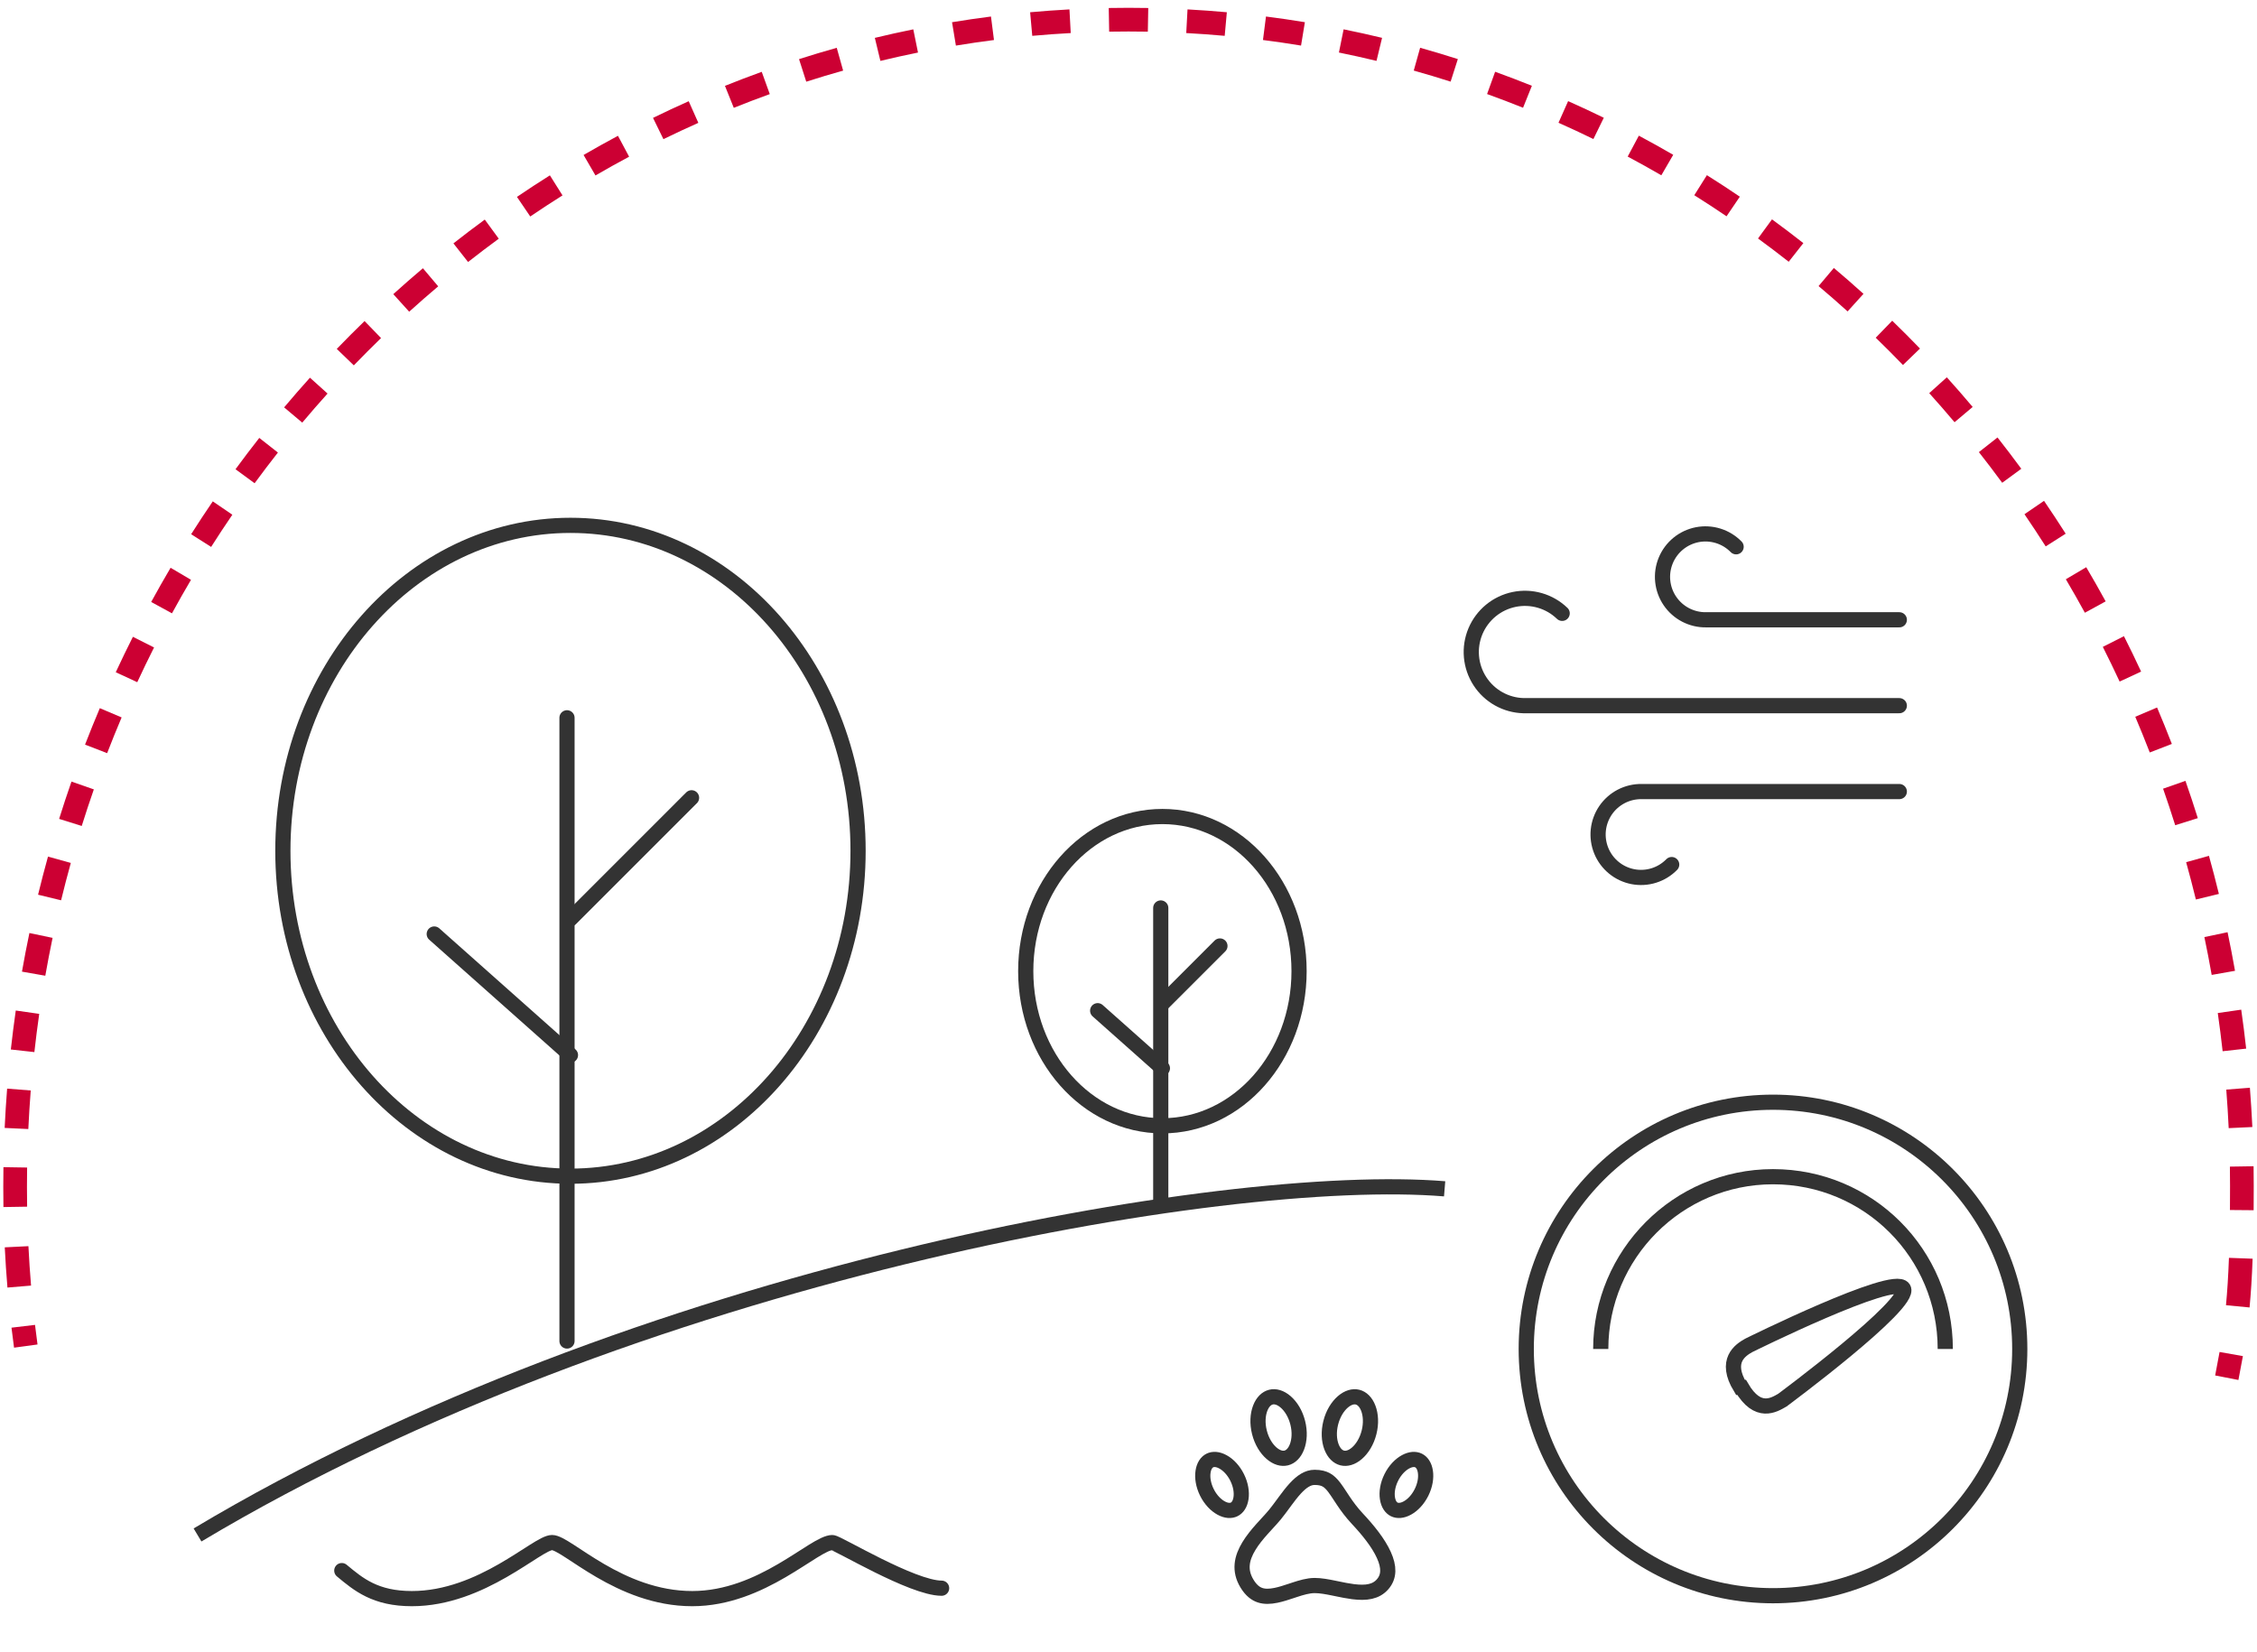 <svg xmlns="http://www.w3.org/2000/svg" width="224" height="164" viewBox="0 0 224 164" fill="none"><path d="M56.618 116.741C72.382 116.741 85.161 102.28 85.161 84.442C85.161 66.603 72.382 52.143 56.618 52.143C40.853 52.143 28.074 66.603 28.074 84.442C28.074 102.28 40.853 116.741 56.618 116.741Z" stroke="#333333" stroke-width="1.507" stroke-miterlimit="10" stroke-linecap="square"></path><path d="M56.273 71.245L56.273 133.101" stroke="#333333" stroke-width="1.507" stroke-miterlimit="10" stroke-linecap="round"></path><path d="M68.635 79.184L56.617 91.202" stroke="#333333" stroke-width="1.507" stroke-miterlimit="10" stroke-linecap="round"></path><path d="M43.097 92.704L56.617 104.723" stroke="#333333" stroke-width="1.507" stroke-miterlimit="10" stroke-linecap="round"></path><path d="M115.365 111.74C122.856 111.74 128.928 104.868 128.928 96.391C128.928 87.914 122.856 81.043 115.365 81.043C107.874 81.043 101.801 87.914 101.801 96.391C101.801 104.868 107.874 111.74 115.365 111.74Z" stroke="#333333" stroke-width="1.507" stroke-miterlimit="10" stroke-linecap="square"></path><path d="M115.201 90.12L115.201 119.514" stroke="#333333" stroke-width="1.507" stroke-miterlimit="10" stroke-linecap="round"></path><path d="M121.075 93.892L115.364 99.603" stroke="#333333" stroke-width="1.507" stroke-miterlimit="10" stroke-linecap="round"></path><path d="M108.94 100.317L115.365 106.028" stroke="#333333" stroke-width="1.507" stroke-miterlimit="10" stroke-linecap="round"></path><path d="M143.375 117.995C121.556 116.206 63.031 126.39 19.604 152.352" stroke="#333333" stroke-width="1.507"></path><path d="M130.474 146.635C129.812 146.635 129.2 147.023 128.524 147.765C128.193 148.128 127.875 148.546 127.546 148.991C127.485 149.074 127.423 149.159 127.36 149.244C127.096 149.603 126.822 149.976 126.546 150.315C126.33 150.582 126.042 150.895 125.745 151.218C125.578 151.399 125.408 151.584 125.247 151.765C124.773 152.296 124.308 152.863 123.945 153.464C123.23 154.647 122.961 155.863 123.761 157.181C124.183 157.876 124.632 158.19 125.061 158.332C125.511 158.48 126.031 158.468 126.636 158.344C127.144 158.24 127.65 158.072 128.183 157.895C128.294 157.858 128.405 157.821 128.519 157.784C129.133 157.583 129.831 157.37 130.474 157.37C131.067 157.37 131.734 157.496 132.363 157.625C132.468 157.646 132.573 157.668 132.677 157.689C133.224 157.803 133.762 157.914 134.297 157.981C135.584 158.142 136.566 158.005 137.229 157.234C137.879 156.479 137.882 155.533 137.344 154.341C136.802 153.139 135.778 151.874 134.714 150.738C134.138 150.123 133.706 149.529 133.347 148.997C133.216 148.803 133.1 148.626 132.993 148.462C132.792 148.155 132.619 147.892 132.433 147.645C132.161 147.287 131.918 147.049 131.642 146.893C131.373 146.74 131.017 146.635 130.474 146.635Z" stroke="#333333" stroke-width="1.507"></path><path d="M126.134 138.67C125.711 138.776 125.315 139.134 125.07 139.774C124.827 140.41 124.767 141.262 124.995 142.165C125.223 143.069 125.68 143.791 126.196 144.237C126.715 144.686 127.234 144.815 127.657 144.709C128.081 144.603 128.477 144.245 128.721 143.606C128.965 142.969 129.025 142.118 128.797 141.214C128.569 140.31 128.112 139.588 127.596 139.142C127.077 138.694 126.558 138.564 126.134 138.67Z" stroke="#333333" stroke-width="1.507"></path><path d="M132.072 141.215C131.844 142.119 131.904 142.97 132.147 143.607C132.392 144.246 132.788 144.604 133.212 144.71C133.635 144.816 134.154 144.687 134.673 144.239C135.189 143.792 135.646 143.07 135.874 142.166C136.102 141.263 136.042 140.411 135.799 139.775C135.554 139.136 135.158 138.778 134.735 138.672C134.311 138.566 133.792 138.695 133.273 139.143C132.757 139.589 132.3 140.312 132.072 141.215Z" stroke="#333333" stroke-width="1.507"></path><path d="M138.08 146.648C137.715 147.383 137.609 148.123 137.699 148.708C137.789 149.296 138.056 149.657 138.377 149.815C138.697 149.972 139.148 149.965 139.671 149.679C140.192 149.394 140.718 148.861 141.083 148.126C141.448 147.391 141.554 146.651 141.464 146.066C141.374 145.479 141.107 145.118 140.786 144.96C140.465 144.802 140.015 144.81 139.492 145.095C138.971 145.38 138.444 145.913 138.08 146.648Z" stroke="#333333" stroke-width="1.507"></path><path d="M120.078 144.959C119.757 145.117 119.49 145.478 119.4 146.066C119.31 146.651 119.416 147.391 119.781 148.126C120.146 148.861 120.672 149.394 121.193 149.678C121.716 149.964 122.167 149.972 122.487 149.814C122.808 149.656 123.075 149.295 123.165 148.707C123.255 148.122 123.149 147.382 122.784 146.647C122.42 145.912 121.893 145.379 121.373 145.095C120.849 144.809 120.399 144.801 120.078 144.959Z" stroke="#333333" stroke-width="1.507"></path><path d="M175.965 158.381C189.49 158.381 200.455 147.416 200.455 133.89C200.455 120.365 189.49 109.4 175.965 109.4C162.439 109.4 151.475 120.365 151.475 133.89C151.475 147.416 162.439 158.381 175.965 158.381Z" stroke="#333333" stroke-width="1.507" stroke-miterlimit="10"></path><path d="M158.868 133.89C158.868 124.533 166.492 116.793 175.965 116.793C185.438 116.793 193.062 124.418 193.062 133.89" stroke="#333333" stroke-width="1.507" stroke-miterlimit="10"></path><path d="M172.731 137.702C171.114 135.046 172.731 134.006 173.54 133.544C173.54 133.544 187.98 126.382 188.904 127.883C189.828 129.385 176.89 138.973 176.89 138.973C176.081 139.435 174.464 140.475 172.847 137.702H172.731Z" stroke="#333333" stroke-width="1.507" stroke-miterlimit="10"></path><path d="M33.922 155.888C35.591 157.279 37.261 158.67 40.878 158.67C47.834 158.67 53.334 153.106 54.79 153.106C56.246 153.106 61.468 158.67 68.702 158.67C75.658 158.67 80.834 153.106 82.614 153.106C83.099 153.106 90.54 157.635 93.452 157.635" stroke="#333333" stroke-width="1.507" stroke-linecap="round" stroke-linejoin="round"></path><path d="M155.041 60.877C154.418 60.277 153.657 59.837 152.825 59.597C151.993 59.356 151.115 59.322 150.267 59.498C149.419 59.673 148.626 60.053 147.958 60.603C147.29 61.154 146.766 61.859 146.431 62.658C146.097 63.457 145.962 64.325 146.039 65.188C146.116 66.05 146.402 66.881 146.872 67.608C147.342 68.336 147.982 68.937 148.737 69.361C149.493 69.785 150.34 70.019 151.205 70.041H188.501" stroke="#333333" stroke-width="1.507" stroke-linecap="round" stroke-linejoin="round"></path><path d="M172.304 54.271C171.81 53.767 171.199 53.394 170.526 53.185C169.852 52.975 169.137 52.936 168.445 53.071C167.753 53.206 167.105 53.511 166.559 53.958C166.014 54.405 165.588 54.98 165.319 55.632C165.051 56.284 164.948 56.993 165.021 57.694C165.094 58.396 165.339 59.068 165.736 59.651C166.132 60.235 166.667 60.71 167.293 61.036C167.919 61.361 168.615 61.527 169.32 61.517H188.501" stroke="#333333" stroke-width="1.507" stroke-linecap="round" stroke-linejoin="round"></path><path d="M165.91 85.812C165.417 86.316 164.806 86.689 164.132 86.898C163.459 87.108 162.744 87.147 162.052 87.012C161.359 86.877 160.711 86.572 160.166 86.125C159.62 85.678 159.194 85.103 158.926 84.451C158.657 83.799 158.555 83.09 158.627 82.389C158.7 81.687 158.946 81.015 159.342 80.431C159.739 79.848 160.274 79.373 160.899 79.047C161.525 78.721 162.222 78.556 162.927 78.566H188.501" stroke="#333333" stroke-width="1.507" stroke-linecap="round" stroke-linejoin="round"></path><path fill-rule="evenodd" clip-rule="evenodd" d="M112.001 3.126C111.36 3.126 110.72 3.132 110.082 3.143L110.039 0.793C110.692 0.781 111.346 0.775 112.001 0.775C112.656 0.775 113.309 0.781 113.961 0.793L113.919 3.143C113.281 3.132 112.641 3.126 112.001 3.126ZM121.548 3.557C120.282 3.442 119.009 3.35 117.731 3.281L117.858 0.933C119.165 1.004 120.466 1.098 121.76 1.215L121.548 3.557ZM106.267 3.281C104.989 3.35 103.716 3.442 102.449 3.557L102.237 1.216C103.532 1.098 104.833 1.004 106.14 0.933L106.267 3.281ZM129.124 4.523C127.871 4.317 126.612 4.133 125.346 3.971L125.644 1.639C126.938 1.804 128.226 1.992 129.506 2.203L129.124 4.523ZM98.649 3.972C97.382 4.134 96.123 4.318 94.87 4.525L94.487 2.205C95.768 1.994 97.056 1.805 98.351 1.64L98.649 3.972ZM136.614 6.042C135.379 5.744 134.135 5.468 132.883 5.214L133.35 2.91C134.63 3.169 135.902 3.451 137.166 3.756L136.614 6.042ZM91.109 5.216C89.857 5.47 88.612 5.746 87.376 6.045L86.825 3.759C88.089 3.454 89.361 3.172 90.641 2.912L91.109 5.216ZM143.969 8.103C142.758 7.715 141.538 7.349 140.31 7.005L140.944 4.741C142.2 5.093 143.448 5.467 144.686 5.864L143.969 8.103ZM83.679 7.009C82.45 7.353 81.23 7.72 80.018 8.108L79.301 5.869C80.54 5.472 81.787 5.097 83.044 4.745L83.679 7.009ZM151.158 10.695C149.978 10.22 148.787 9.767 147.588 9.334L148.386 7.122C149.612 7.565 150.829 8.029 152.035 8.514L151.158 10.695ZM76.398 9.34C75.198 9.773 74.007 10.228 72.827 10.703L71.949 8.522C73.156 8.036 74.373 7.572 75.6 7.129L76.398 9.34ZM158.14 13.801C156.996 13.242 155.841 12.703 154.676 12.185L155.631 10.037C156.822 10.566 158.002 11.117 159.172 11.689L158.14 13.801ZM69.308 12.194C68.142 12.713 66.987 13.252 65.843 13.812L64.81 11.7C65.98 11.128 67.16 10.577 68.352 10.046L69.308 12.194ZM164.882 17.399C163.78 16.76 162.667 16.14 161.543 15.54L162.65 13.466C163.799 14.079 164.936 14.713 166.062 15.366L164.882 17.399ZM62.438 15.553C61.314 16.154 60.201 16.775 59.099 17.415L57.918 15.382C59.044 14.728 60.181 14.094 61.331 13.479L62.438 15.553ZM171.353 21.468C170.299 20.752 169.232 20.055 168.153 19.376L169.404 17.386C170.507 18.079 171.596 18.791 172.673 19.522L171.353 21.468ZM55.827 19.394C54.748 20.073 53.681 20.771 52.626 21.487L51.305 19.543C52.382 18.811 53.472 18.098 54.575 17.404L55.827 19.394ZM177.524 25.98C176.522 25.192 175.506 24.422 174.477 23.67L175.865 21.772C176.916 22.54 177.953 23.327 178.977 24.131L177.524 25.98ZM49.501 23.692C48.473 24.445 47.457 25.216 46.454 26.004L45.001 24.157C46.024 23.351 47.062 22.564 48.113 21.794L49.501 23.692ZM183.368 30.909C182.422 30.053 181.462 29.215 180.488 28.394L182.004 26.597C182.998 27.435 183.979 28.291 184.945 29.165L183.368 30.909ZM43.49 28.421C42.516 29.243 41.556 30.082 40.61 30.938L39.033 29.195C39.998 28.321 40.979 27.464 41.973 26.624L43.49 28.421ZM188.862 36.228C187.976 35.31 187.076 34.407 186.16 33.521L187.796 31.832C188.73 32.737 189.65 33.658 190.554 34.595L188.862 36.228ZM37.818 33.554C36.903 34.441 36.002 35.344 35.116 36.263L33.423 34.631C34.328 33.693 35.247 32.771 36.182 31.866L37.818 33.554ZM193.983 41.907C193.161 40.931 192.323 39.969 191.47 39.023L193.216 37.449C194.087 38.415 194.942 39.396 195.781 40.392L193.983 41.907ZM32.509 39.062C31.656 40.008 30.819 40.97 29.997 41.947L28.198 40.434C29.037 39.437 29.891 38.455 30.762 37.488L32.509 39.062ZM198.711 47.918C197.956 46.889 197.185 45.874 196.398 44.874L198.246 43.42C199.049 44.442 199.836 45.477 200.607 46.527L198.711 47.918ZM27.582 44.917C26.795 45.919 26.024 46.935 25.27 47.964L23.373 46.575C24.143 45.524 24.93 44.487 25.733 43.465L27.582 44.917ZM203.029 54.232C202.343 53.155 201.641 52.09 200.922 51.038L202.863 49.711C203.596 50.784 204.313 51.871 205.012 52.97L203.029 54.232ZM23.06 51.088C22.341 52.14 21.639 53.206 20.954 54.284L18.97 53.024C19.669 51.923 20.385 50.836 21.118 49.762L23.06 51.088ZM206.917 60.817C206.305 59.697 205.675 58.589 205.028 57.493L207.052 56.297C207.713 57.416 208.355 58.546 208.98 59.689L206.917 60.817ZM18.956 57.548C18.309 58.645 17.68 59.754 17.068 60.875L15.004 59.748C15.629 58.604 16.271 57.473 16.931 56.354L18.956 57.548ZM210.366 67.648C209.828 66.489 209.271 65.341 208.698 64.204L210.796 63.144C211.382 64.304 211.949 65.475 212.498 66.658L210.366 67.648ZM15.289 64.264C14.716 65.402 14.16 66.551 13.622 67.711L11.489 66.722C12.038 65.539 12.605 64.367 13.19 63.206L15.289 64.264ZM213.356 74.686C212.895 73.495 212.416 72.313 211.918 71.141L214.082 70.222C214.59 71.417 215.079 72.622 215.549 73.838L213.356 74.686ZM12.071 71.207C11.574 72.379 11.095 73.562 10.634 74.754L8.441 73.907C8.911 72.691 9.4 71.485 9.907 70.289L12.071 71.207ZM215.882 81.907C215.5 80.689 215.099 79.48 214.679 78.28L216.899 77.504C217.327 78.728 217.736 79.961 218.125 81.204L215.882 81.907ZM9.313 78.35C8.894 79.551 8.493 80.761 8.112 81.98L5.868 81.278C6.257 80.034 6.666 78.8 7.093 77.575L9.313 78.35ZM217.934 89.281C217.631 88.038 217.308 86.802 216.967 85.575L219.232 84.945C219.58 86.196 219.909 87.456 220.218 88.725L217.934 89.281ZM7.028 85.65C6.687 86.878 6.365 88.114 6.063 89.359L3.778 88.803C4.087 87.534 4.415 86.273 4.763 85.021L7.028 85.65ZM219.503 96.765C219.281 95.505 219.039 94.253 218.778 93.009L221.079 92.526C221.345 93.796 221.592 95.072 221.818 96.357L219.503 96.765ZM5.219 93.088C4.959 94.334 4.717 95.586 4.496 96.846L2.18 96.439C2.406 95.154 2.652 93.877 2.918 92.607L5.219 93.088ZM220.589 104.339C220.448 103.069 220.287 101.805 220.107 100.548L222.434 100.214C222.618 101.496 222.782 102.785 222.925 104.08L220.589 104.339ZM3.893 100.631C3.713 101.889 3.552 103.154 3.412 104.425L1.075 104.166C1.218 102.87 1.382 101.581 1.565 100.298L3.893 100.631ZM221.19 111.973C221.13 110.692 221.05 109.417 220.95 108.147L223.294 107.963C223.396 109.257 223.477 110.557 223.539 111.862L221.19 111.973ZM3.051 108.235C2.951 109.505 2.871 110.781 2.811 112.062L0.462 111.952C0.524 110.646 0.605 109.345 0.707 108.051L3.051 108.235ZM221.325 117.713C221.325 117.071 221.32 116.431 221.31 115.792L223.661 115.755C223.671 116.406 223.676 117.059 223.676 117.713C223.676 118.559 223.673 119.36 223.667 120.119L221.316 120.099C221.322 119.347 221.325 118.553 221.325 117.713ZM2.691 115.883C2.681 116.523 2.676 117.163 2.676 117.805C2.676 118.46 2.682 119.114 2.692 119.767L0.341 119.805C0.331 119.14 0.325 118.473 0.325 117.805C0.325 117.151 0.33 116.498 0.341 115.846L2.691 115.883ZM2.821 123.687C2.886 124.997 2.973 126.301 3.082 127.599L0.739 127.796C0.628 126.471 0.539 125.14 0.473 123.803L2.821 123.687ZM220.922 129.548C221.049 128.206 221.148 126.687 221.216 124.846L223.565 124.932C223.496 126.81 223.395 128.375 223.262 129.771L220.922 129.548ZM3.476 131.5C3.553 132.15 3.636 132.798 3.724 133.445L1.394 133.762C1.304 133.102 1.22 132.44 1.141 131.777L3.476 131.5ZM219.848 136.52C220.006 135.705 220.152 134.943 220.285 134.19L222.6 134.599C222.463 135.373 222.315 136.151 222.155 136.969L219.848 136.52Z" fill="#CC0033"></path></svg>